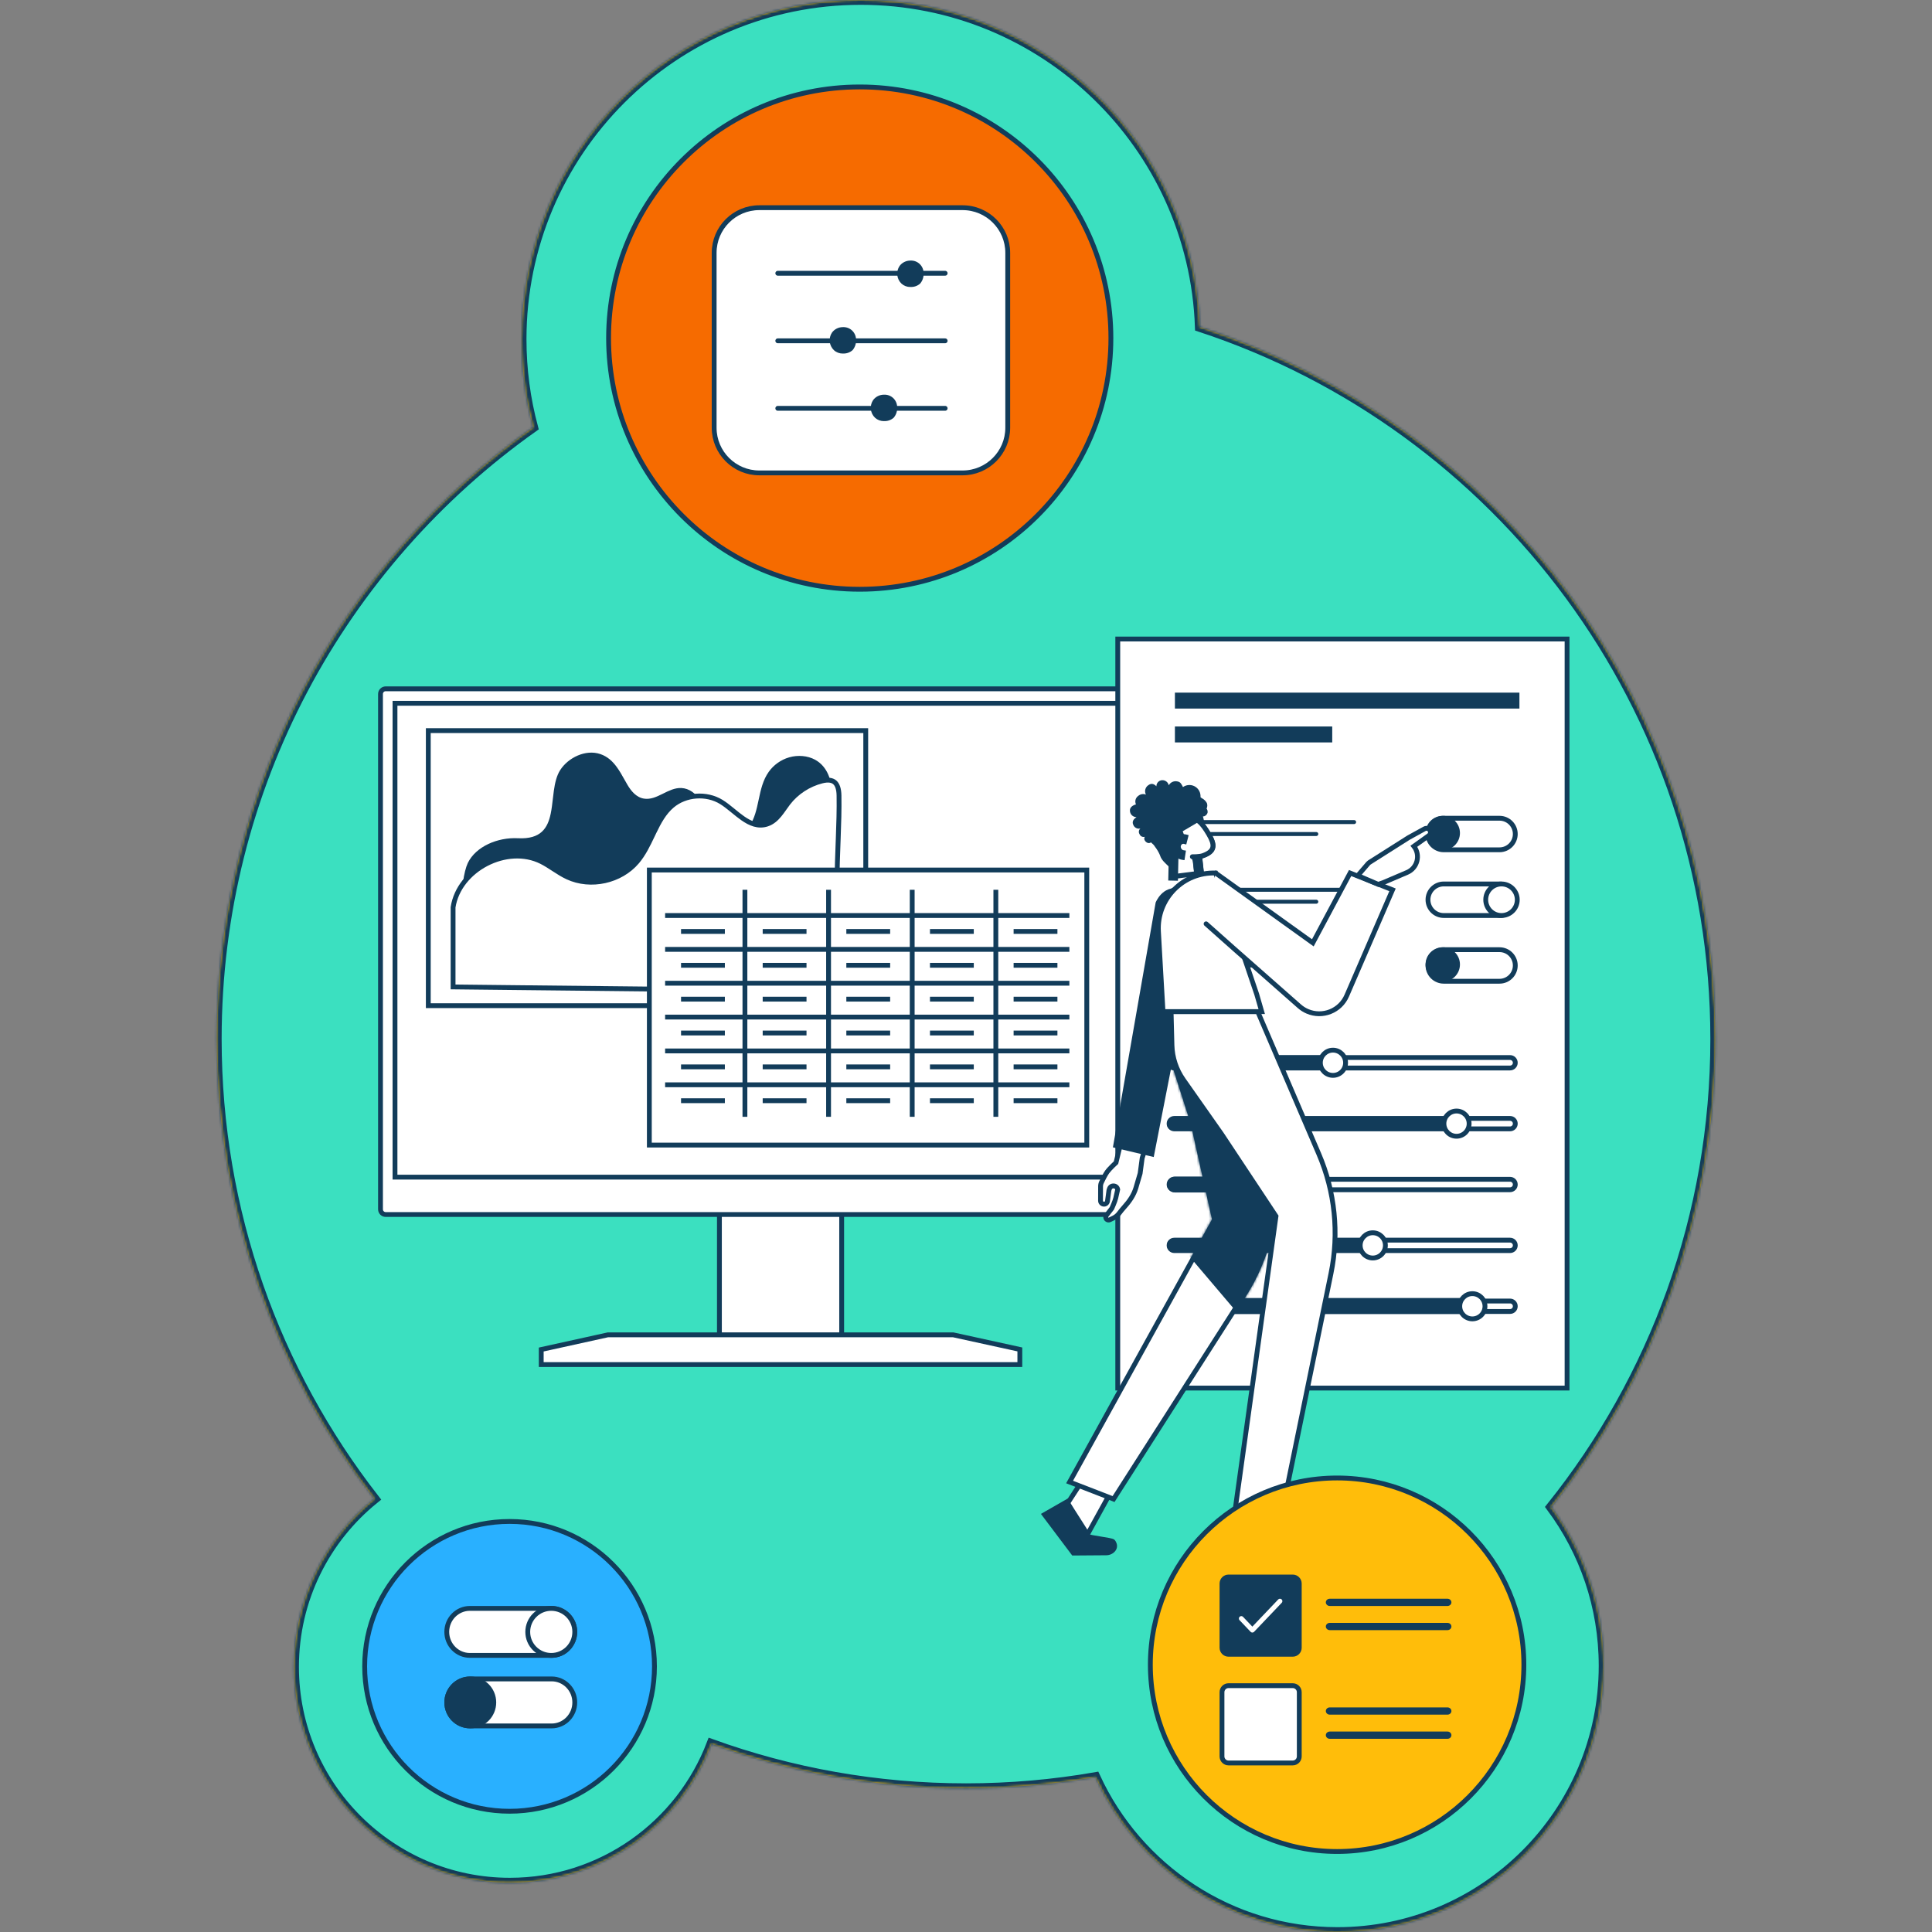 <svg width="800" height="800" viewBox="0 0 800 800" fill="none" xmlns="http://www.w3.org/2000/svg">
<rect x="0" y="0" width="800" height="800" fill="#808080" stroke="none"/>
<path fill-rule="evenodd" clip-rule="evenodd" d="M220.795 176.965C217.667 165.32 216 153.077 216 140.444C216 62.879 278.879 0 356.444 0C432.321 0 494.144 60.172 496.8 135.401C620.728 176.067 710.222 292.693 710.222 430.222C710.222 503.547 684.783 570.93 642.249 624.027C655.913 642.382 664 665.136 664 689.778C664 750.652 614.651 800 553.777 800C509.343 800 471.049 773.707 453.608 735.829C436.193 738.863 418.281 740.444 400 740.444C362.994 740.444 327.503 733.965 294.597 722.079C281.765 755.685 249.225 779.556 211.111 779.556C161.773 779.556 121.777 739.56 121.777 690.222C121.777 662.103 134.769 637.018 155.078 620.643C114.153 568.08 89.777 501.998 89.777 430.222C89.777 325.651 141.518 233.164 220.795 176.965Z" fill="#FFBD0A"/>
<mask id="path-2-inside-1_206_9955" fill="white">
<path fill-rule="evenodd" clip-rule="evenodd" d="M220.795 176.965C217.667 165.32 216 153.077 216 140.444C216 62.879 278.879 0 356.444 0C432.321 0 494.144 60.172 496.8 135.401C620.728 176.067 710.222 292.693 710.222 430.222C710.222 503.547 684.783 570.93 642.249 624.027C655.913 642.382 664 665.136 664 689.778C664 750.652 614.651 800 553.777 800C509.343 800 471.049 773.707 453.608 735.829C436.193 738.863 418.281 740.444 400 740.444C362.994 740.444 327.503 733.965 294.597 722.079C281.765 755.685 249.225 779.556 211.111 779.556C161.773 779.556 121.777 739.56 121.777 690.222C121.777 662.103 134.769 637.018 155.078 620.643C114.153 568.08 89.777 501.998 89.777 430.222C89.777 325.651 141.518 233.164 220.795 176.965Z"/>
</mask>
<path fill-rule="evenodd" clip-rule="evenodd" d="M220.795 176.965C217.667 165.32 216 153.077 216 140.444C216 62.879 278.879 0 356.444 0C432.321 0 494.144 60.172 496.8 135.401C620.728 176.067 710.222 292.693 710.222 430.222C710.222 503.547 684.783 570.93 642.249 624.027C655.913 642.382 664 665.136 664 689.778C664 750.652 614.651 800 553.777 800C509.343 800 471.049 773.707 453.608 735.829C436.193 738.863 418.281 740.444 400 740.444C362.994 740.444 327.503 733.965 294.597 722.079C281.765 755.685 249.225 779.556 211.111 779.556C161.773 779.556 121.777 739.56 121.777 690.222C121.777 662.103 134.769 637.018 155.078 620.643C114.153 568.08 89.777 501.998 89.777 430.222C89.777 325.651 141.518 233.164 220.795 176.965Z" fill="#3BE0C0" stroke="#123C5A" stroke-width="4" mask="url(#path-2-inside-1_206_9955)"/>
<path d="M356 244C298.562 244 252 197.438 252 140C252 82.562 298.562 36 356 36C413.438 36 460 82.562 460 140C460 197.438 413.438 244 356 244Z" fill="#F66B00" stroke="#123C5A" stroke-width="2"/>
<path d="M211 750C177.863 750 151 723.137 151 690C151 656.863 177.863 630 211 630C244.137 630 271 656.863 271 690C271 723.137 244.137 750 211 750Z" fill="#29B0FF" stroke="#123C5A" stroke-width="2"/>
<path d="M297.895 489.203H348.516V552.925H297.895V489.203Z" fill="white" stroke="#123C5A" stroke-width="2"/>
<path d="M224.113 565.033V558.809L251.746 552.721H394.664L422.294 558.768V565.033H224.113Z" fill="white" stroke="#123C5A" stroke-width="2"/>
<path d="M159.701 285.22H486.709C487.893 285.22 488.853 286.18 488.853 287.364V500.757C488.853 501.942 487.893 502.901 486.709 502.901H159.701C158.517 502.901 157.557 501.942 157.557 500.757V287.364C157.557 286.18 158.517 285.22 159.701 285.22Z" fill="white" stroke="#123C5A" stroke-width="2"/>
<path d="M163.559 291.221H482.854V487.427H163.559V291.221Z" fill="white" stroke="#123C5A" stroke-width="2"/>
<path d="M177.348 302.537H358.484V416.429H177.348V302.537Z" fill="white" stroke="#123C5A" stroke-width="2"/>
<path d="M290.294 337.272C290.464 338.456 290.641 339.696 291.021 340.878H290.894L291.531 342.162C292.404 343.92 293.901 345.366 296.575 346.365C299.07 347.294 301.964 347.419 304.59 346.802C307.212 346.186 309.654 344.808 311.145 342.64C313.431 339.322 314.279 335.329 315.092 331.5C315.115 331.389 315.139 331.279 315.162 331.169C316.012 327.173 316.872 323.351 319.15 320.156C320.988 317.58 323.794 315.488 327.096 314.547C330.404 313.603 334.178 313.892 337.065 315.481C341.731 318.051 343.44 323.423 343.494 328.537C343.585 338.532 342.189 348.883 340.379 358.801C339.504 363.586 338.185 368.314 334.883 371.915C330.376 376.826 322.87 378.941 315.438 380.09C296.72 382.977 277.505 381.215 258.463 379.431L235.507 377.28L212.552 375.129H212.552C211.471 375.028 209.899 374.992 208.148 374.952L207.971 374.948C206.131 374.906 204.076 374.856 202.079 374.727C200.076 374.597 198.165 374.389 196.611 374.038C195.002 373.675 193.984 373.201 193.541 372.689C193.091 372.169 192.768 371.227 192.628 369.898C192.492 368.598 192.544 367.062 192.721 365.49C193.08 362.325 193.927 359.198 194.603 357.795C197.681 351.43 206.24 347.669 214.456 348.093C219.36 348.343 222.72 347.256 225.014 345.175C227.287 343.114 228.372 340.205 229.015 337.128C229.429 335.148 229.677 332.988 229.919 330.873C230.048 329.741 230.177 328.622 230.328 327.55C230.775 324.395 231.428 321.552 232.839 319.367C234.352 317.021 236.799 314.98 239.598 313.78C242.394 312.58 245.479 312.244 248.293 313.202C250.984 314.119 252.922 315.933 254.561 318.173C255.712 319.745 256.673 321.459 257.647 323.197C258.086 323.979 258.527 324.766 258.989 325.548C260.51 328.114 262.813 331.05 266.427 331.669H266.428C269.471 332.189 272.218 330.89 274.692 329.667C274.797 329.615 274.901 329.564 275.005 329.512C277.452 328.3 279.664 327.205 282.059 327.298C284.959 327.408 287.495 329.38 288.799 331.764C289.676 333.37 289.975 335.076 290.235 336.865C290.255 337 290.274 337.136 290.294 337.272Z" fill="#123C5A" stroke="#123C5A" stroke-width="2"/>
<path d="M346.531 409.726L346.529 410.176C346.288 410.179 345.997 410.179 345.656 410.181C344.497 410.184 342.786 410.18 340.6 410.17C336.228 410.149 329.965 410.104 322.44 410.041C307.39 409.915 287.294 409.719 267.189 409.514C247.083 409.308 226.968 409.093 211.88 408.93C204.336 408.848 198.048 408.779 193.647 408.731L188.538 408.675L187.609 408.664V375.7C188.807 367.876 194.336 361.35 201.427 357.671C208.538 353.982 217.086 353.224 224.186 356.784C225.898 357.642 227.51 358.691 229.17 359.77C229.271 359.835 229.371 359.901 229.472 359.966C231.224 361.104 233.033 362.263 234.994 363.173C244.582 367.628 256.953 364.904 263.785 356.835C266.493 353.635 268.33 349.786 270.1 346.077C270.342 345.571 270.582 345.067 270.823 344.569C272.856 340.362 274.957 336.45 278.327 333.602H278.328C283.873 328.912 292.51 328.269 298.691 332.082V332.082C300.147 332.979 301.584 334.118 303.056 335.318C303.253 335.477 303.449 335.638 303.647 335.8C304.917 336.839 306.216 337.901 307.532 338.821C310.565 340.94 313.938 342.481 317.721 341.208L317.722 341.207C319.83 340.496 321.402 339.049 322.724 337.454C323.386 336.656 324 335.803 324.588 334.97C324.682 334.836 324.776 334.705 324.868 334.573C325.362 333.87 325.842 333.189 326.34 332.541C329.791 328.052 334.817 324.788 340.305 323.392C343.05 322.694 344.718 323.091 345.725 324.017C346.776 324.984 347.375 326.758 347.417 329.417C347.514 335.312 347.32 341.218 347.097 347.147C347.076 347.733 347.054 348.319 347.032 348.906C346.829 354.248 346.625 359.612 346.618 364.979C346.614 368.367 346.61 371.755 346.608 375.142C346.599 384.179 346.59 393.214 346.559 402.25V402.253C346.559 402.482 346.551 404.675 346.542 406.815L346.531 409.726Z" fill="white" stroke="#123C5A" stroke-width="2"/>
<path d="M268.877 360.259H450.013V474.15H268.877V360.259Z" fill="white" stroke="#123C5A" stroke-width="2"/>
<path d="M462.842 264.605H648.889V574.771H462.842V264.605Z" fill="white" stroke="#123C5A" stroke-width="2"/>
<path d="M625.282 437.9H486.264C485.068 437.9 484.098 438.87 484.098 440.067C484.098 441.263 485.068 442.233 486.264 442.233H625.282C626.479 442.233 627.449 441.263 627.449 440.067C627.449 438.87 626.479 437.9 625.282 437.9Z" fill="white" stroke="#123C5A" stroke-width="2"/>
<path d="M548.897 437.012H486.262C484.575 437.012 483.207 438.38 483.207 440.067C483.207 441.754 484.575 443.122 486.262 443.122H548.897C550.585 443.122 551.952 441.754 551.952 440.067C551.952 438.38 550.585 437.012 548.897 437.012Z" fill="#123C5A"/>
<path d="M551.954 445.289C554.838 445.289 557.176 442.951 557.176 440.068C557.176 437.184 554.838 434.846 551.954 434.846C549.07 434.846 546.732 437.184 546.732 440.068C546.732 442.951 549.07 445.289 551.954 445.289Z" fill="white" stroke="#123C5A" stroke-width="2"/>
<path d="M625.282 463.107H486.264C485.068 463.107 484.098 464.077 484.098 465.274C484.098 466.47 485.068 467.44 486.264 467.44H625.282C626.479 467.44 627.449 466.47 627.449 465.274C627.449 464.077 626.479 463.107 625.282 463.107Z" fill="white" stroke="#123C5A" stroke-width="2"/>
<path d="M598.238 462.444H486.093C484.499 462.444 483.207 463.736 483.207 465.33C483.207 466.924 484.499 468.217 486.093 468.217H598.238C599.832 468.217 601.124 466.924 601.124 465.33C601.124 463.736 599.832 462.444 598.238 462.444Z" fill="#123C5A"/>
<path d="M603.114 470.496C605.998 470.496 608.336 468.158 608.336 465.274C608.336 462.39 605.998 460.052 603.114 460.052C600.23 460.052 597.893 462.39 597.893 465.274C597.893 468.158 600.23 470.496 603.114 470.496Z" fill="white" stroke="#123C5A" stroke-width="2"/>
<path d="M625.282 488.314H486.264C485.068 488.314 484.098 489.284 484.098 490.48C484.098 491.677 485.068 492.647 486.264 492.647H625.282C626.479 492.647 627.449 491.677 627.449 490.48C627.449 489.284 626.479 488.314 625.282 488.314Z" fill="white" stroke="#123C5A" stroke-width="2"/>
<path d="M516.191 487.182H486.505C484.684 487.182 483.207 488.659 483.207 490.481C483.207 492.302 484.684 493.779 486.505 493.779H516.191C518.013 493.779 519.489 492.302 519.489 490.481C519.489 488.659 518.013 487.182 516.191 487.182Z" fill="#123C5A"/>
<path d="M518.97 495.703C521.854 495.703 524.192 493.365 524.192 490.481C524.192 487.597 521.854 485.259 518.97 485.259C516.086 485.259 513.748 487.597 513.748 490.481C513.748 493.365 516.086 495.703 518.97 495.703Z" fill="white" stroke="#123C5A" stroke-width="2"/>
<path d="M625.282 513.521H486.264C485.068 513.521 484.098 514.491 484.098 515.687C484.098 516.884 485.068 517.854 486.264 517.854H625.282C626.479 517.854 627.449 516.884 627.449 515.687C627.449 514.491 626.479 513.521 625.282 513.521Z" fill="white" stroke="#123C5A" stroke-width="2"/>
<path d="M566.079 512.745H486.093C484.499 512.745 483.207 514.037 483.207 515.631C483.207 517.225 484.499 518.517 486.093 518.517H566.079C567.673 518.517 568.965 517.225 568.965 515.631C568.965 514.037 567.673 512.745 566.079 512.745Z" fill="#123C5A"/>
<path d="M568.446 520.909C571.33 520.909 573.668 518.571 573.668 515.687C573.668 512.803 571.33 510.465 568.446 510.465C565.562 510.465 563.225 512.803 563.225 515.687C563.225 518.571 565.562 520.909 568.446 520.909Z" fill="white" stroke="#123C5A" stroke-width="2"/>
<path d="M625.282 538.727H486.264C485.068 538.727 484.098 539.697 484.098 540.894C484.098 542.09 485.068 543.06 486.264 543.06H625.282C626.479 543.06 627.449 542.09 627.449 540.894C627.449 539.697 626.479 538.727 625.282 538.727Z" fill="white" stroke="#123C5A" stroke-width="2"/>
<path d="M607.721 537.482H486.505C484.684 537.482 483.207 538.959 483.207 540.781C483.207 542.602 484.684 544.079 486.505 544.079H607.721C609.543 544.079 611.019 542.602 611.019 540.781C611.019 538.959 609.543 537.482 607.721 537.482Z" fill="#123C5A"/>
<path d="M609.677 546.116C612.561 546.116 614.899 543.778 614.899 540.894C614.899 538.01 612.561 535.672 609.677 535.672C606.793 535.672 604.455 538.01 604.455 540.894C604.455 543.778 606.793 546.116 609.677 546.116Z" fill="white" stroke="#123C5A" stroke-width="2"/>
<path d="M620.916 338.818H597.827C594.22 338.818 591.295 341.743 591.295 345.351C591.295 348.959 594.22 351.883 597.827 351.883H620.916C624.524 351.883 627.449 348.959 627.449 345.351C627.449 341.743 624.524 338.818 620.916 338.818Z" fill="white" stroke="#123C5A" stroke-width="2"/>
<path d="M603.535 344.939C603.535 341.558 600.795 338.818 597.415 338.818C594.035 338.818 591.295 341.558 591.295 344.939C591.295 348.319 594.035 351.059 597.415 351.059C600.795 351.059 603.535 348.319 603.535 344.939Z" fill="#123C5A" stroke="#123C5A" stroke-width="2"/>
<path d="M560.72 339.579H485.682C485.227 339.579 484.857 339.948 484.857 340.403C484.857 340.859 485.227 341.228 485.682 341.228H560.72C561.176 341.228 561.545 340.859 561.545 340.403C561.545 339.948 561.176 339.579 560.72 339.579Z" fill="#123C5A"/>
<path d="M545.053 344.527H485.682C485.227 344.527 484.857 344.896 484.857 345.351V345.351C484.857 345.807 485.227 346.176 485.682 346.176H545.053C545.508 346.176 545.878 345.807 545.878 345.351V345.351C545.878 344.896 545.508 344.527 545.053 344.527Z" fill="#123C5A"/>
<path d="M620.916 366.03H597.827C594.22 366.03 591.295 368.955 591.295 372.563C591.295 376.171 594.22 379.095 597.827 379.095H620.916C624.524 379.095 627.449 376.171 627.449 372.563C627.449 368.955 624.524 366.03 620.916 366.03Z" fill="white" stroke="#123C5A" stroke-width="2"/>
<path d="M628.272 372.563C628.272 368.955 625.347 366.03 621.74 366.03C618.132 366.03 615.207 368.955 615.207 372.563C615.207 376.171 618.132 379.095 621.74 379.095C625.347 379.095 628.272 376.171 628.272 372.563Z" fill="white" stroke="#123C5A" stroke-width="2"/>
<path d="M560.72 367.615H485.682C485.227 367.615 484.857 367.984 484.857 368.44V368.44C484.857 368.895 485.227 369.264 485.682 369.264H560.72C561.176 369.264 561.545 368.895 561.545 368.44V368.44C561.545 367.984 561.176 367.615 560.72 367.615Z" fill="#123C5A"/>
<path d="M545.053 372.562H485.682C485.227 372.562 484.857 372.932 484.857 373.387C484.857 373.843 485.227 374.212 485.682 374.212H545.053C545.508 374.212 545.878 373.843 545.878 373.387C545.878 372.932 545.508 372.562 545.053 372.562Z" fill="#123C5A"/>
<path d="M620.916 393.243H597.827C594.22 393.243 591.295 396.167 591.295 399.775C591.295 403.383 594.22 406.308 597.827 406.308H620.916C624.524 406.308 627.449 403.383 627.449 399.775C627.449 396.167 624.524 393.243 620.916 393.243Z" fill="white" stroke="#123C5A" stroke-width="2"/>
<path d="M603.535 399.363C603.535 395.983 600.795 393.243 597.415 393.243C594.035 393.243 591.295 395.983 591.295 399.363C591.295 402.743 594.035 405.483 597.415 405.483C600.795 405.483 603.535 402.743 603.535 399.363Z" fill="#123C5A" stroke="#123C5A" stroke-width="2"/>
<path d="M560.72 394.002H485.682C485.227 394.002 484.857 394.372 484.857 394.827C484.857 395.282 485.227 395.652 485.682 395.652H560.72C561.176 395.652 561.545 395.282 561.545 394.827C561.545 394.372 561.176 394.002 560.72 394.002Z" fill="#123C5A"/>
<path d="M545.053 398.95H485.682C485.227 398.95 484.857 399.319 484.857 399.775C484.857 400.23 485.227 400.599 485.682 400.599H545.053C545.508 400.599 545.878 400.23 545.878 399.775C545.878 399.319 545.508 398.95 545.053 398.95Z" fill="#123C5A"/>
<path d="M629.161 293.402H486.506V286.805H629.161V293.402Z" fill="#123C5A"/>
<path d="M551.649 307.42H486.506V300.823H551.649V307.42Z" fill="#123C5A"/>
<path d="M275.41 379.095H442.804" stroke="#123C5A" stroke-width="2"/>
<path d="M275.41 393.114H442.804" stroke="#123C5A" stroke-width="2"/>
<path d="M275.41 407.131H442.804" stroke="#123C5A" stroke-width="2"/>
<path d="M275.41 421.15H442.804" stroke="#123C5A" stroke-width="2"/>
<path d="M275.41 435.168H442.804" stroke="#123C5A" stroke-width="2"/>
<path d="M275.41 449.187H442.804" stroke="#123C5A" stroke-width="2"/>
<path d="M308.457 368.44V462.444" stroke="#123C5A" stroke-width="2"/>
<path d="M343.092 368.44V462.444" stroke="#123C5A" stroke-width="2"/>
<path d="M377.723 368.44V462.444" stroke="#123C5A" stroke-width="2"/>
<path d="M412.357 368.44V462.444" stroke="#123C5A" stroke-width="2"/>
<path d="M282.006 385.692H300.147" stroke="#123C5A" stroke-width="2"/>
<path d="M315.816 385.692H333.958" stroke="#123C5A" stroke-width="2"/>
<path d="M350.449 385.692H368.591" stroke="#123C5A" stroke-width="2"/>
<path d="M385.082 385.692H403.223" stroke="#123C5A" stroke-width="2"/>
<path d="M419.715 385.692H437.856" stroke="#123C5A" stroke-width="2"/>
<path d="M282.006 399.71H300.147" stroke="#123C5A" stroke-width="2"/>
<path d="M315.816 399.71H333.958" stroke="#123C5A" stroke-width="2"/>
<path d="M350.449 399.71H368.591" stroke="#123C5A" stroke-width="2"/>
<path d="M385.082 399.71H403.223" stroke="#123C5A" stroke-width="2"/>
<path d="M419.715 399.71H437.856" stroke="#123C5A" stroke-width="2"/>
<path d="M282.006 413.729H300.147" stroke="#123C5A" stroke-width="2"/>
<path d="M315.816 413.729H333.958" stroke="#123C5A" stroke-width="2"/>
<path d="M350.449 413.729H368.591" stroke="#123C5A" stroke-width="2"/>
<path d="M385.082 413.729H403.223" stroke="#123C5A" stroke-width="2"/>
<path d="M419.715 413.729H437.856" stroke="#123C5A" stroke-width="2"/>
<path d="M282.006 427.747H300.147" stroke="#123C5A" stroke-width="2"/>
<path d="M315.816 427.747H333.958" stroke="#123C5A" stroke-width="2"/>
<path d="M350.449 427.747H368.591" stroke="#123C5A" stroke-width="2"/>
<path d="M385.082 427.747H403.223" stroke="#123C5A" stroke-width="2"/>
<path d="M419.715 427.747H437.856" stroke="#123C5A" stroke-width="2"/>
<path d="M282.006 441.765H300.147" stroke="#123C5A" stroke-width="2"/>
<path d="M315.816 441.765H333.958" stroke="#123C5A" stroke-width="2"/>
<path d="M350.449 441.765H368.591" stroke="#123C5A" stroke-width="2"/>
<path d="M385.082 441.765H403.223" stroke="#123C5A" stroke-width="2"/>
<path d="M419.715 441.765H437.856" stroke="#123C5A" stroke-width="2"/>
<path d="M282.006 455.783H300.147" stroke="#123C5A" stroke-width="2"/>
<path d="M315.816 455.783H333.958" stroke="#123C5A" stroke-width="2"/>
<path d="M350.449 455.783H368.591" stroke="#123C5A" stroke-width="2"/>
<path d="M385.082 455.783H403.223" stroke="#123C5A" stroke-width="2"/>
<path d="M419.715 455.783H437.856" stroke="#123C5A" stroke-width="2"/>
<g clip-path="url(#clip0_206_9955)">
<path d="M499.745 332.53C499.275 331.676 498.56 330.981 497.692 330.535C496.797 329.947 497.226 330.257 497.099 329.366C497.047 328.549 496.777 327.76 496.318 327.081C495.859 326.403 495.227 325.859 494.488 325.507C493.749 325.154 492.928 325.005 492.112 325.076C491.296 325.146 490.514 325.434 489.846 325.908C489.251 324.808 488.895 323.771 487.515 323.567C486.828 323.416 486.112 323.49 485.471 323.779C484.83 324.068 484.3 324.556 483.958 325.17C483.844 324.638 483.57 324.152 483.173 323.78C482.775 323.407 482.274 323.165 481.735 323.085C481.375 323.026 481.006 323.046 480.655 323.145C480.303 323.244 479.978 323.419 479.701 323.657C479.425 323.896 479.205 324.192 479.056 324.525C478.906 324.858 478.832 325.22 478.838 325.585C477.867 324.605 476.838 324.17 475.535 325.103C474.903 325.508 474.446 326.135 474.255 326.861C474.064 327.587 474.153 328.358 474.504 329.022C473.977 328.816 473.404 328.756 472.845 328.85C472.287 328.943 471.765 329.187 471.334 329.553C470.782 329.933 470.384 330.497 470.209 331.143C470.035 331.79 470.097 332.477 470.383 333.082C469.259 333.353 467.766 334.238 467.879 335.632C467.875 335.991 467.943 336.346 468.078 336.678C468.214 337.01 468.414 337.311 468.668 337.565C468.922 337.818 469.224 338.017 469.556 338.152C469.888 338.286 470.244 338.352 470.603 338.347C469.509 339.098 468.58 340.123 469.278 341.576C469.5 342.138 469.921 342.598 470.461 342.871C471.001 343.143 471.621 343.208 472.206 343.054C471.875 343.336 471.658 343.727 471.593 344.157C471.529 344.586 471.622 345.025 471.855 345.391C472.016 345.823 472.335 346.177 472.748 346.381C473.161 346.585 473.636 346.623 474.077 346.489C473.222 347.518 474.57 349.164 475.764 349.104C476.06 349.107 476.346 348.999 476.566 348.801C476.657 348.88 476.753 348.96 476.842 349.043C477.098 349.268 477.356 349.5 477.62 349.757C477.784 349.936 477.937 350.126 478.077 350.325L478.198 350.537C479.033 351.603 479.731 352.771 480.273 354.012C480.315 354.121 480.358 354.229 480.394 354.343C480.978 356.184 482.566 357.438 483.903 358.759C485.067 359.907 485.979 361.747 487.858 361.897C489.073 361.993 490.364 362.091 491.645 362.096C492.538 362.108 493.431 362.053 494.316 361.933C495.405 361.768 496.447 361.375 497.375 360.781C498.303 360.188 496.099 360.561 496.706 359.642C496.925 359.348 497.151 359.055 497.375 358.759C497.878 358.098 495.717 358.454 496.021 357.693C496.488 356.534 495.167 357.014 495.121 355.819C495.065 354.434 497.262 350.907 497.054 349.532C496.852 348.22 500.989 345.399 500.379 344.251L500.353 344.195C500.002 343.532 497.535 342.878 497.227 342.195C497.285 341.391 498.927 340.483 498.485 339.619C498.431 339.358 498.367 339.063 498.293 338.756C498.236 338.52 498.174 338.279 498.107 338.045C498.325 338.063 498.544 338.033 498.749 337.958C499.06 337.829 499.338 337.63 499.561 337.378C499.784 337.125 499.946 336.825 500.036 336.501C500.124 335.906 499.974 335.3 499.619 334.815C499.794 334.464 499.896 334.081 499.918 333.689C499.939 333.297 499.88 332.905 499.745 332.536" fill="#123C5A"/>
</g>
<path fill-rule="evenodd" clip-rule="evenodd" d="M486.076 352.769L484.106 348.344C482.351 343.657 485.386 339.458 490.178 338.653C495.38 337.78 497.857 340.896 500.565 345.49C503.273 350.083 503.082 352.553 498.203 354.329C496.65 354.894 493.777 354.808 493.777 354.808" fill="white"/>
<path d="M486.076 352.769L484.106 348.344C482.351 343.657 485.386 339.458 490.178 338.653C495.38 337.78 497.857 340.896 500.565 345.49C503.273 350.083 503.082 352.553 498.203 354.329C496.65 354.894 493.777 354.808 493.777 354.808" stroke="#123C5A" stroke-width="2" stroke-linecap="round"/>
<path fill-rule="evenodd" clip-rule="evenodd" d="M458.29 504.924C457.799 504.519 457.718 503.797 458.109 503.294L460.373 500.374C460.373 500.374 461.684 497.521 462.001 496.115C462.319 494.709 462.812 492.548 462.812 492.548C462.508 490.71 459.939 490.523 459.373 492.298L459.182 492.896L458.584 497.372C458.478 498.171 457.738 498.728 456.941 498.611C456.229 498.506 455.703 497.895 455.705 497.176L455.724 491.202C455.726 490.638 455.847 490.083 456.09 489.575C456.631 488.443 457.668 486.354 458.432 485.288C459.512 483.781 462.113 481.438 462.113 481.438L464.464 471.717L465.672 472.231L465.688 472.191L474.15 475.698L472.947 479.56L472.105 485.88L470.366 491.827C469.486 494.833 467.678 497.446 465.574 499.767C464.789 500.634 463.94 501.706 463.326 502.508C462.744 503.268 462.001 503.893 461.14 504.309L459.551 505.076C459.137 505.276 458.644 505.217 458.29 504.924Z" fill="white"/>
<path d="M458.109 503.294L458.899 503.907L458.109 503.294ZM458.29 504.924L458.926 504.153L458.926 504.153L458.29 504.924ZM460.373 500.374L461.163 500.986L461.234 500.895L461.282 500.791L460.373 500.374ZM462.001 496.115L461.026 495.895L462.001 496.115ZM462.812 492.548L463.787 492.77L463.83 492.578L463.798 492.385L462.812 492.548ZM459.373 492.298L460.326 492.601L459.373 492.298ZM459.182 492.896L458.229 492.593L458.202 492.677L458.191 492.764L459.182 492.896ZM458.584 497.372L459.575 497.504L459.575 497.504L458.584 497.372ZM456.941 498.611L457.086 497.621L457.086 497.621L456.941 498.611ZM455.705 497.176L454.705 497.173L455.705 497.176ZM455.724 491.202L456.724 491.205L456.724 491.205L455.724 491.202ZM456.09 489.575L456.992 490.007L456.992 490.007L456.09 489.575ZM458.432 485.288L459.245 485.871L459.245 485.871L458.432 485.288ZM462.113 481.438L462.782 482.181L463.012 481.974L463.085 481.673L462.113 481.438ZM464.464 471.717L464.855 470.796L463.769 470.335L463.492 471.482L464.464 471.717ZM465.672 472.231L465.281 473.151L466.211 473.547L466.596 472.612L465.672 472.231ZM465.688 472.191L466.071 471.267L465.146 470.884L464.764 471.81L465.688 472.191ZM474.15 475.698L475.105 475.995L475.376 475.123L474.533 474.774L474.15 475.698ZM472.947 479.56L471.993 479.262L471.967 479.343L471.956 479.427L472.947 479.56ZM472.105 485.88L473.064 486.16L473.086 486.087L473.096 486.012L472.105 485.88ZM470.366 491.827L469.406 491.546L470.366 491.827ZM465.574 499.767L464.833 499.095L465.574 499.767ZM463.326 502.508L462.532 501.9L462.532 501.9L463.326 502.508ZM461.14 504.309L461.575 505.209L461.14 504.309ZM459.551 505.076L459.986 505.976L459.551 505.076ZM457.318 502.681C456.597 503.611 456.745 504.946 457.653 505.695L458.926 504.153C458.852 504.091 458.84 503.982 458.899 503.907L457.318 502.681ZM459.583 499.761L457.318 502.681L458.899 503.907L461.163 500.986L459.583 499.761ZM461.026 495.895C460.889 496.503 460.514 497.494 460.144 498.39C459.964 498.825 459.794 499.218 459.668 499.502C459.606 499.644 459.554 499.758 459.519 499.837C459.501 499.876 459.487 499.906 459.478 499.926C459.473 499.937 459.47 499.944 459.468 499.949C459.467 499.952 459.466 499.953 459.465 499.955C459.465 499.955 459.465 499.956 459.465 499.956C459.465 499.956 459.465 499.956 459.465 499.956C459.465 499.956 459.465 499.956 459.465 499.956C459.465 499.956 459.465 499.956 460.373 500.374C461.282 500.791 461.282 500.791 461.282 500.791C461.282 500.791 461.282 500.791 461.282 500.791C461.282 500.791 461.282 500.79 461.282 500.79C461.283 500.79 461.283 500.789 461.283 500.788C461.284 500.787 461.285 500.784 461.286 500.781C461.289 500.775 461.293 500.767 461.298 500.756C461.308 500.734 461.323 500.701 461.342 500.66C461.379 500.577 461.433 500.457 461.498 500.31C461.628 500.015 461.805 499.607 461.992 499.153C462.357 498.271 462.797 497.133 462.977 496.335L461.026 495.895ZM462.812 492.548C461.837 492.325 461.837 492.325 461.837 492.325C461.837 492.325 461.837 492.325 461.837 492.325C461.837 492.326 461.837 492.326 461.837 492.326C461.837 492.326 461.836 492.326 461.836 492.327C461.836 492.328 461.836 492.33 461.835 492.332C461.834 492.336 461.833 492.342 461.831 492.35C461.827 492.366 461.822 492.39 461.815 492.421C461.801 492.483 461.78 492.573 461.755 492.685C461.704 492.91 461.632 493.224 461.551 493.582C461.388 494.298 461.185 495.191 461.026 495.895L462.977 496.335C463.136 495.633 463.338 494.742 463.501 494.026C463.582 493.668 463.654 493.354 463.705 493.129C463.73 493.017 463.751 492.927 463.765 492.865C463.772 492.834 463.777 492.81 463.781 492.794C463.783 492.786 463.784 492.78 463.785 492.776C463.786 492.774 463.786 492.772 463.786 492.771C463.786 492.771 463.787 492.77 463.787 492.77C463.787 492.77 463.787 492.77 463.787 492.77C463.787 492.77 463.787 492.77 463.787 492.77C463.787 492.77 463.787 492.77 462.812 492.548ZM460.326 492.601C460.572 491.828 461.693 491.909 461.825 492.71L463.798 492.385C463.324 489.51 459.305 489.218 458.42 491.994L460.326 492.601ZM460.135 493.2L460.326 492.601L458.42 491.994L458.229 492.593L460.135 493.2ZM459.575 497.504L460.173 493.029L458.191 492.764L457.593 497.239L459.575 497.504ZM456.795 499.6C458.144 499.799 459.395 498.856 459.575 497.504L457.593 497.239C457.56 497.486 457.332 497.658 457.086 497.621L456.795 499.6ZM454.705 497.173C454.702 498.389 455.592 499.423 456.795 499.6L457.086 497.621C456.867 497.589 456.705 497.401 456.705 497.179L454.705 497.173ZM454.724 491.199L454.705 497.173L456.705 497.179L456.724 491.205L454.724 491.199ZM455.188 489.143C454.878 489.792 454.726 490.494 454.724 491.199L456.724 491.205C456.725 490.783 456.816 490.374 456.992 490.007L455.188 489.143ZM457.62 484.705C456.795 485.856 455.72 488.03 455.188 489.143L456.992 490.007C457.542 488.856 458.542 486.851 459.245 485.871L457.62 484.705ZM462.113 481.438C461.443 480.695 461.443 480.695 461.443 480.695C461.443 480.695 461.443 480.695 461.443 480.696C461.443 480.696 461.443 480.696 461.442 480.696C461.442 480.696 461.441 480.697 461.441 480.698C461.439 480.699 461.437 480.701 461.434 480.703C461.429 480.708 461.421 480.715 461.411 480.724C461.391 480.743 461.361 480.77 461.324 480.804C461.248 480.873 461.14 480.973 461.007 481.097C460.742 481.344 460.376 481.691 459.975 482.086C459.19 482.861 458.214 483.876 457.62 484.705L459.245 485.871C459.73 485.194 460.595 484.284 461.38 483.51C461.764 483.131 462.116 482.798 462.372 482.559C462.499 482.44 462.603 482.344 462.674 482.279C462.71 482.247 462.737 482.222 462.755 482.205C462.765 482.197 462.771 482.191 462.776 482.187C462.778 482.185 462.78 482.183 462.781 482.182C462.781 482.182 462.782 482.181 462.782 482.181C462.782 482.181 462.782 482.181 462.782 482.181C462.782 482.181 462.782 482.181 462.782 482.181C462.782 482.181 462.782 482.181 462.113 481.438ZM463.492 471.482L461.141 481.203L463.085 481.673L465.436 471.952L463.492 471.482ZM466.063 471.31L464.855 470.796L464.072 472.637L465.281 473.151L466.063 471.31ZM464.764 471.81L464.748 471.849L466.596 472.612L466.613 472.573L464.764 471.81ZM474.533 474.774L466.071 471.267L465.306 473.115L473.767 476.621L474.533 474.774ZM473.902 479.857L475.105 475.995L473.195 475.4L471.993 479.262L473.902 479.857ZM473.096 486.012L473.939 479.692L471.956 479.427L471.113 485.748L473.096 486.012ZM471.325 492.108L473.064 486.16L471.145 485.599L469.406 491.546L471.325 492.108ZM466.315 500.439C468.472 498.06 470.387 495.316 471.325 492.108L469.406 491.546C468.586 494.351 466.885 496.833 464.833 499.095L466.315 500.439ZM464.12 503.116C464.729 502.321 465.558 501.275 466.315 500.439L464.833 499.095C464.019 499.993 463.15 501.092 462.532 501.9L464.12 503.116ZM461.575 505.209C462.587 504.72 463.45 503.991 464.12 503.116L462.532 501.9C462.038 502.545 461.416 503.065 460.705 503.408L461.575 505.209ZM459.986 505.976L461.575 505.209L460.705 503.408L459.117 504.176L459.986 505.976ZM457.653 505.695C458.309 506.237 459.22 506.346 459.986 505.976L459.117 504.176C459.054 504.206 458.98 504.197 458.926 504.153L457.653 505.695Z" fill="#123C5A"/>
<path fill-rule="evenodd" clip-rule="evenodd" d="M497.827 376.468L477.736 479.1L460.834 475.087L478.526 373.73C478.526 373.73 481.299 366.59 488.128 367.961C494.956 369.333 497.827 376.468 497.827 376.468Z" fill="#123C5A"/>
<path fill-rule="evenodd" clip-rule="evenodd" d="M494.663 354.29L495.392 360.883L497.38 360.663L496.651 354.07L494.663 354.29ZM485.97 349.033L485.647 362.989L496.566 361.597L495.203 354.18L485.97 349.033Z" fill="white"/>
<path d="M495.392 360.883L495.502 361.876L494.508 361.986L494.398 360.992L495.392 360.883ZM494.663 354.29L493.669 354.4L493.56 353.406L494.554 353.296L494.663 354.29ZM497.38 360.663L498.374 360.553L498.484 361.547L497.49 361.657L497.38 360.663ZM496.651 354.07L496.541 353.076L497.535 352.966L497.645 353.96L496.651 354.07ZM485.97 349.033L484.97 349.01L485.009 347.352L486.457 348.16L485.97 349.033ZM485.647 362.989L485.773 363.981L484.62 364.128L484.647 362.965L485.647 362.989ZM496.566 361.597L497.549 361.416L497.74 362.455L496.692 362.589L496.566 361.597ZM495.203 354.18L495.69 353.306L496.102 353.536L496.187 353.999L495.203 354.18ZM494.398 360.992L493.669 354.4L495.657 354.18L496.386 360.773L494.398 360.992ZM497.49 361.657L495.502 361.876L495.282 359.889L497.27 359.669L497.49 361.657ZM497.645 353.96L498.374 360.553L496.386 360.773L495.657 354.18L497.645 353.96ZM494.554 353.296L496.541 353.076L496.761 355.064L494.773 355.284L494.554 353.296ZM486.97 349.056L486.647 363.012L484.647 362.965L484.97 349.01L486.97 349.056ZM485.52 361.997L496.439 360.605L496.692 362.589L485.773 363.981L485.52 361.997ZM495.582 361.777L494.22 354.36L496.187 353.999L497.549 361.416L495.582 361.777ZM494.717 355.053L485.483 349.907L486.457 348.16L495.69 353.306L494.717 355.053Z" fill="#123C5A"/>
<path fill-rule="evenodd" clip-rule="evenodd" d="M449.619 610.838L442.079 622.444L450.312 635.35L460.544 616.792L449.619 610.838Z" fill="white" stroke="#123C5A" stroke-width="2" stroke-linecap="round"/>
<path fill-rule="evenodd" clip-rule="evenodd" d="M513.68 626.56V633.825L525.789 635.036L527.908 624.138" fill="white"/>
<path d="M513.68 626.56V633.825L525.789 635.036L527.908 624.138" stroke="#123C5A" stroke-width="2" stroke-linecap="round"/>
<path fill-rule="evenodd" clip-rule="evenodd" d="M485.822 439.459L494.047 465.224L502.907 505.064L442.894 613.673L461.103 620.725L514.975 536.442C524.54 521.478 529.052 503.842 527.85 486.124L524.572 437.794L485.822 439.459Z" fill="white" stroke="#123C5A" stroke-width="2" stroke-linecap="round"/>
<mask id="mask0_206_9955" style="mask-type:alpha" maskUnits="userSpaceOnUse" x="441" y="436" width="89" height="186">
<path fill-rule="evenodd" clip-rule="evenodd" d="M485.822 439.459L494.047 465.224L502.907 505.064L442.894 613.673L461.103 620.725L514.975 536.442C524.54 521.478 529.052 503.842 527.85 486.124L524.572 437.794L485.822 439.459Z" fill="white" stroke="white" stroke-width="2" stroke-linecap="round"/>
</mask>
<g mask="url(#mask0_206_9955)">
<path fill-rule="evenodd" clip-rule="evenodd" d="M481.553 434.159L490.484 517.865L515.157 546.928L511.222 561.914L533.473 501.366L481.553 434.159Z" fill="#123C5A"/>
</g>
<path fill-rule="evenodd" clip-rule="evenodd" d="M494.712 354.165L495.518 361.543L497.506 361.326L496.7 353.948L494.712 354.165ZM486.772 363.673L487.06 350.846L485.061 350.801L484.772 363.628L486.772 363.673Z" fill="white"/>
<path d="M495.518 361.543L495.626 362.537L494.632 362.645L494.523 361.651L495.518 361.543ZM494.712 354.165L493.718 354.273L493.609 353.279L494.603 353.171L494.712 354.165ZM497.506 361.326L498.5 361.217L498.608 362.211L497.614 362.32L497.506 361.326ZM496.7 353.948L496.592 352.954L497.586 352.845L497.694 353.839L496.7 353.948ZM487.06 350.846L487.083 349.847L488.083 349.869L488.06 350.869L487.06 350.846ZM486.772 363.673L487.771 363.695L487.749 364.695L486.749 364.673L486.772 363.673ZM485.061 350.801L484.061 350.779L484.084 349.779L485.083 349.802L485.061 350.801ZM484.772 363.628L484.75 364.628L483.75 364.605L483.772 363.605L484.772 363.628ZM494.523 361.651L493.718 354.273L495.706 354.056L496.512 361.434L494.523 361.651ZM497.614 362.32L495.626 362.537L495.409 360.549L497.397 360.332L497.614 362.32ZM497.694 353.839L498.5 361.217L496.512 361.434L495.706 354.056L497.694 353.839ZM494.603 353.171L496.592 352.954L496.809 354.942L494.82 355.159L494.603 353.171ZM488.06 350.869L487.771 363.695L485.772 363.65L486.061 350.824L488.06 350.869ZM485.083 349.802L487.083 349.847L487.038 351.846L485.038 351.801L485.083 349.802ZM483.772 363.605L484.061 350.779L486.061 350.824L485.772 363.65L483.772 363.605ZM486.749 364.673L484.75 364.628L484.795 362.628L486.794 362.673L486.749 364.673Z" fill="#123C5A"/>
<path fill-rule="evenodd" clip-rule="evenodd" d="M490.979 346.528C490.22 346.333 489.401 346.354 488.616 346.64C486.406 347.445 485.407 349.954 486.21 352.159C486.778 353.72 488.114 354.8 489.631 355.033L489.935 353.057C489.159 352.937 488.414 352.367 488.089 351.475C487.621 350.189 488.242 348.904 489.3 348.519C489.688 348.378 490.094 348.366 490.484 348.465L490.979 346.528ZM486.023 352.715L484.053 348.29C482.298 343.604 485.333 339.404 490.125 338.599C495.327 337.727 497.804 340.842 500.512 345.436C503.22 350.03 503.029 352.499 498.151 354.275C496.597 354.84 493.725 354.754 493.725 354.754" fill="white"/>
<path d="M490.979 346.528L491.227 345.559L492.196 345.807L491.948 346.775L490.979 346.528ZM489.631 355.033L490.619 355.186L490.467 356.174L489.478 356.022L489.631 355.033ZM489.935 353.057L490.087 352.068L491.075 352.22L490.923 353.209L489.935 353.057ZM490.484 348.465L491.452 348.713L491.205 349.682L490.236 349.434L490.484 348.465ZM486.937 352.308C487.162 352.813 486.935 353.404 486.43 353.629C485.926 353.853 485.335 353.626 485.11 353.122L486.937 352.308ZM484.053 348.29L483.14 348.697L483.127 348.669L483.117 348.641L484.053 348.29ZM490.125 338.599L489.96 337.613L490.125 338.599ZM493.695 355.754C493.143 355.737 492.709 355.276 492.725 354.724C492.742 354.172 493.203 353.738 493.755 353.755L493.695 355.754ZM488.274 345.7C489.258 345.342 490.283 345.317 491.227 345.559L490.731 347.496C490.157 347.349 489.544 347.366 488.958 347.58L488.274 345.7ZM485.27 352.501C484.302 349.841 485.483 346.716 488.274 345.7L488.958 347.58C487.328 348.173 486.513 350.068 487.15 351.817L485.27 352.501ZM489.478 356.022C487.592 355.731 485.959 354.395 485.27 352.501L487.15 351.817C487.596 353.044 488.637 353.869 489.783 354.045L489.478 356.022ZM490.923 353.209L490.619 355.186L488.642 354.881L488.946 352.905L490.923 353.209ZM489.029 351.133C489.232 351.691 489.681 352.006 490.087 352.068L489.783 354.045C488.637 353.869 487.596 353.044 487.15 351.817L489.029 351.133ZM489.642 349.459C489.153 349.637 488.731 350.315 489.029 351.133L487.15 351.817C486.511 350.064 487.331 348.172 488.958 347.58L489.642 349.459ZM490.236 349.434C490.032 349.382 489.831 349.39 489.642 349.459L488.958 347.58C489.544 347.366 490.157 347.349 490.731 347.496L490.236 349.434ZM491.948 346.775L491.452 348.713L489.515 348.217L490.01 346.28L491.948 346.775ZM485.11 353.122L483.14 348.697L484.967 347.883L486.937 352.308L485.11 353.122ZM483.117 348.641C482.131 346.007 482.48 343.451 483.798 341.441C485.105 339.446 487.32 338.056 489.96 337.613L490.291 339.586C488.138 339.947 486.439 341.059 485.47 342.537C484.511 344 484.221 345.887 484.99 347.939L483.117 348.641ZM489.96 337.613C492.82 337.133 495.025 337.753 496.866 339.177C498.641 340.55 500.02 342.632 501.373 344.928L499.65 345.944C498.296 343.646 497.082 341.873 495.642 340.759C494.267 339.695 492.632 339.193 490.291 339.586L489.96 337.613ZM501.373 344.928C502.726 347.222 503.565 349.3 503.152 351.132C502.714 353.072 501.004 354.3 498.493 355.215L497.809 353.335C500.176 352.474 501 351.58 501.201 350.692C501.425 349.697 501.006 348.243 499.65 345.944L501.373 344.928ZM498.493 355.215C497.566 355.552 496.33 355.675 495.409 355.725C494.932 355.751 494.507 355.758 494.2 355.759C494.047 355.759 493.923 355.758 493.836 355.757C493.792 355.756 493.758 355.755 493.734 355.755C493.722 355.754 493.713 355.754 493.706 355.754C493.703 355.754 493.701 355.754 493.699 355.754C493.698 355.754 493.697 355.754 493.696 355.754C493.696 355.754 493.696 355.754 493.695 355.754C493.695 355.754 493.695 355.754 493.695 355.754C493.695 355.754 493.695 355.754 493.725 354.754C493.755 353.755 493.755 353.755 493.755 353.755C493.755 353.755 493.754 353.755 493.754 353.755C493.754 353.755 493.754 353.755 493.754 353.755C493.754 353.755 493.755 353.755 493.755 353.755C493.756 353.755 493.757 353.755 493.76 353.755C493.764 353.755 493.771 353.755 493.78 353.755C493.799 353.756 493.828 353.756 493.867 353.757C493.943 353.758 494.055 353.759 494.195 353.759C494.476 353.758 494.866 353.751 495.301 353.728C496.205 353.679 497.182 353.563 497.809 353.335L498.493 355.215Z" fill="#123C5A"/>
<path fill-rule="evenodd" clip-rule="evenodd" d="M490.961 347.546L489.732 344.202L496.824 340.035C496.824 340.035 495.507 339.202 494.848 338.915C491.218 337.334 489.41 338.303 488.527 338.776C488.479 338.802 488.434 338.826 488.391 338.848C486.361 339.91 485.197 341.138 485.197 341.138C485.197 341.138 485.153 341.503 483.716 343.6C482.279 345.698 485.511 352.212 485.511 352.212L487.026 351.522L487.073 351.513C486.986 351.364 486.911 351.205 486.849 351.037C486.306 349.544 487.076 347.894 488.568 347.351C489.388 347.052 490.256 347.15 490.961 347.546Z" fill="#123C5A"/>
<path fill-rule="evenodd" clip-rule="evenodd" d="M492.907 354.539L496.028 360.34L496.489 360.19L495.833 354.514L492.907 354.539Z" fill="#123C5A"/>
<path fill-rule="evenodd" clip-rule="evenodd" d="M484.924 418.872L485.285 432.815C485.418 437.936 487.06 442.903 490.006 447.093L505.813 469.58L528.362 503.599L511.257 626.502L530.784 626.559L551.14 527.267C554.542 510.675 552.786 493.44 546.109 477.876L520.798 418.872H484.924Z" fill="white" stroke="#123C5A" stroke-width="2" stroke-linecap="round"/>
<path fill-rule="evenodd" clip-rule="evenodd" d="M479.688 385.698C478.918 372.229 489.899 361.016 503.381 361.503V361.503L520.37 411.668L522.453 418.872L481.584 418.872L479.688 385.698Z" fill="white" stroke="#123C5A" stroke-width="2" stroke-linecap="round"/>
<path fill-rule="evenodd" clip-rule="evenodd" d="M513.104 630.798L511.258 640.98V644.118H520.837H528.662H543.503C543.503 644.118 546.615 643.291 546.876 641.935C547.136 640.579 547.753 638.147 536.622 636.069C534.265 635.629 533.577 634.46 531.188 632.941C530.124 632.265 526.173 630.798 526.173 630.798C526.173 630.798 524.821 632.573 520.246 632.941C515.672 633.31 513.104 630.798 513.104 630.798Z" fill="#123C5A"/>
<path fill-rule="evenodd" clip-rule="evenodd" d="M462.33 639.009C463.296 641.612 460.855 643.983 458.079 644.004L443.991 644.108L431.027 626.877L442.149 620.495C442.149 620.495 450.251 635.026 450.251 635.026C451.498 635.892 460.054 636.582 461.301 637.448C461.742 637.755 462.077 638.327 462.33 639.009Z" fill="#123C5A"/>
<path fill-rule="evenodd" clip-rule="evenodd" d="M503.35 361.501L543.614 390.413L559.054 361.502L576.613 368.465L557.655 412.291C554.933 418.583 547.626 421.477 541.335 418.755C540.143 418.24 539.039 417.54 538.064 416.683C515.221 396.587 502.338 385.207 499.415 382.542" fill="white"/>
<path d="M503.35 361.501L543.614 390.413L559.054 361.502L576.613 368.465L557.655 412.291C554.933 418.583 547.626 421.477 541.335 418.755C540.143 418.24 539.039 417.54 538.064 416.683C515.221 396.587 502.338 385.207 499.415 382.542" stroke="#123C5A" stroke-width="2" stroke-linecap="round"/>
<path fill-rule="evenodd" clip-rule="evenodd" d="M583.236 346.854L589.882 343.196C590.69 342.751 591.706 343.054 592.139 343.868V343.868C592.529 344.6 592.316 345.507 591.641 345.99L585.457 350.41V350.41C588.309 354.065 586.925 359.429 582.662 361.249L572.801 365.459L570.71 366.194L562.233 362.561L566.564 357.527C566.692 357.377 566.842 357.248 567.009 357.142L583.236 346.854Z" fill="white" stroke="#123C5A" stroke-width="2" stroke-linecap="round"/>
<path d="M553.667 766.667C510.957 766.667 476.333 732.043 476.333 689.333C476.333 646.623 510.957 612 553.667 612C596.377 612 631 646.623 631 689.333C631 732.043 596.377 766.667 553.667 766.667Z" fill="#FFBD0A" stroke="#123C5A" stroke-width="2"/>
<path d="M398.571 86H314.426C304.092 86 295.715 94.377 295.715 104.711V177.106C295.715 187.44 304.092 195.817 314.426 195.817H398.571C408.906 195.817 417.283 187.44 417.283 177.106V104.711C417.283 94.377 408.906 86 398.571 86Z" fill="white" stroke="#123C5A" stroke-width="2" stroke-linecap="round"/>
<path fill-rule="evenodd" clip-rule="evenodd" d="M322.062 113.15H391.37Z" fill="white"/>
<path d="M322.062 113.15H391.37" stroke="#123C5A" stroke-width="2" stroke-linecap="round"/>
<path fill-rule="evenodd" clip-rule="evenodd" d="M322.062 141.124H391.37Z" fill="white"/>
<path d="M322.062 141.124H391.37" stroke="#123C5A" stroke-width="2" stroke-linecap="round"/>
<path fill-rule="evenodd" clip-rule="evenodd" d="M322.062 169.079H391.37Z" fill="white"/>
<path d="M322.062 169.079H391.37" stroke="#123C5A" stroke-width="2" stroke-linecap="round"/>
<path fill-rule="evenodd" clip-rule="evenodd" d="M376.98 118.819C378.458 118.913 379.899 118.407 381.003 117.434C381.976 116.293 382.481 114.852 382.444 113.355C382.575 110.474 380.367 108.023 377.485 107.892C377.317 107.892 377.149 107.892 376.98 107.892C375.203 107.892 373.537 108.715 372.49 110.137C370.937 112.438 371.273 115.545 373.294 117.453C374.305 118.37 375.614 118.856 376.98 118.838V118.819Z" fill="#123C5A"/>
<path fill-rule="evenodd" clip-rule="evenodd" d="M349.008 146.382C350.486 146.476 351.927 145.97 353.031 144.997C354.004 143.856 354.509 142.415 354.471 140.918C354.602 138.037 352.394 135.586 349.513 135.455C349.344 135.455 349.176 135.455 349.008 135.455C347.23 135.455 345.565 136.278 344.517 137.7C342.964 140.001 343.301 143.108 345.321 145.016C346.332 145.933 347.642 146.419 349.008 146.401V146.382Z" fill="#123C5A"/>
<path fill-rule="evenodd" clip-rule="evenodd" d="M366.031 174.355C367.509 174.449 368.95 173.944 370.054 172.971C371.027 171.829 371.532 170.388 371.495 168.891C371.626 166.01 369.418 163.559 366.536 163.428C366.368 163.428 366.2 163.428 366.031 163.428C364.254 163.428 362.588 164.251 361.54 165.673C359.987 167.975 360.324 171.081 362.345 172.989C363.355 173.906 364.665 174.393 366.031 174.374V174.355Z" fill="#123C5A"/>
<path d="M228.424 695.204H194.576C189.287 695.204 185 699.562 185 704.939C185 710.315 189.287 714.673 194.576 714.673H228.424C233.713 714.673 238 710.315 238 704.939C238 699.562 233.713 695.204 228.424 695.204Z" fill="white" stroke="#123C5A" stroke-width="2"/>
<path d="M204.469 704.939C204.469 699.562 200.111 695.204 194.735 695.204C189.358 695.204 185 699.562 185 704.939C185 710.315 189.358 714.673 194.735 714.673C200.111 714.673 204.469 710.315 204.469 704.939Z" fill="#123C5A" stroke="#123C5A" stroke-width="2"/>
<path d="M228.424 666H194.576C189.287 666 185 670.358 185 675.735C185 681.111 189.287 685.469 194.576 685.469H228.424C233.713 685.469 238 681.111 238 675.735C238 670.358 233.713 666 228.424 666Z" fill="white" stroke="#123C5A" stroke-width="2"/>
<path d="M238.001 675.735C238.001 670.358 233.642 666 228.266 666C222.89 666 218.531 670.358 218.531 675.735C218.531 681.111 222.89 685.469 228.266 685.469C233.642 685.469 238.001 681.111 238.001 675.735Z" fill="white" stroke="#123C5A" stroke-width="2"/>
<path d="M506 700.704C506 699.211 507.211 698 508.704 698H535.296C536.789 698 538 699.211 538 700.704V727.296C538 728.789 536.789 730 535.296 730H508.704C507.211 730 506 728.789 506 727.296V700.704Z" fill="white" stroke="#123C5A" stroke-width="2"/>
<path d="M506 655.704C506 654.211 507.211 653 508.704 653H535.296C536.789 653 538 654.211 538 655.704V682.296C538 683.789 536.789 685 535.296 685H508.704C507.211 685 506 683.789 506 682.296V655.704Z" fill="#123C5A" stroke="#123C5A" stroke-width="2"/>
<path d="M514 670.2L518.571 675L530 663" stroke="white" stroke-width="2" stroke-linecap="round" stroke-linejoin="round"/>
<path d="M599.375 662H550.625C549.728 662 549 662.672 549 663.5C549 664.328 549.728 665 550.625 665H599.375C600.272 665 601 664.328 601 663.5C601 662.672 600.272 662 599.375 662Z" fill="#123C5A"/>
<path d="M599.375 672H550.625C549.728 672 549 672.672 549 673.5C549 674.328 549.728 675 550.625 675H599.375C600.272 675 601 674.328 601 673.5C601 672.672 600.272 672 599.375 672Z" fill="#123C5A"/>
<path d="M599.375 707H550.625C549.728 707 549 707.672 549 708.5C549 709.328 549.728 710 550.625 710H599.375C600.272 710 601 709.328 601 708.5C601 707.672 600.272 707 599.375 707Z" fill="#123C5A"/>
<path d="M599.375 717H550.625C549.728 717 549 717.672 549 718.5C549 719.328 549.728 720 550.625 720H599.375C600.272 720 601 719.328 601 718.5C601 717.672 600.272 717 599.375 717Z" fill="#123C5A"/>
<defs>
<clipPath id="clip0_206_9955">
<rect width="31.382" height="41.738" fill="white" transform="translate(464 330.583) rotate(-25.647)"/>
</clipPath>
</defs>
</svg>
